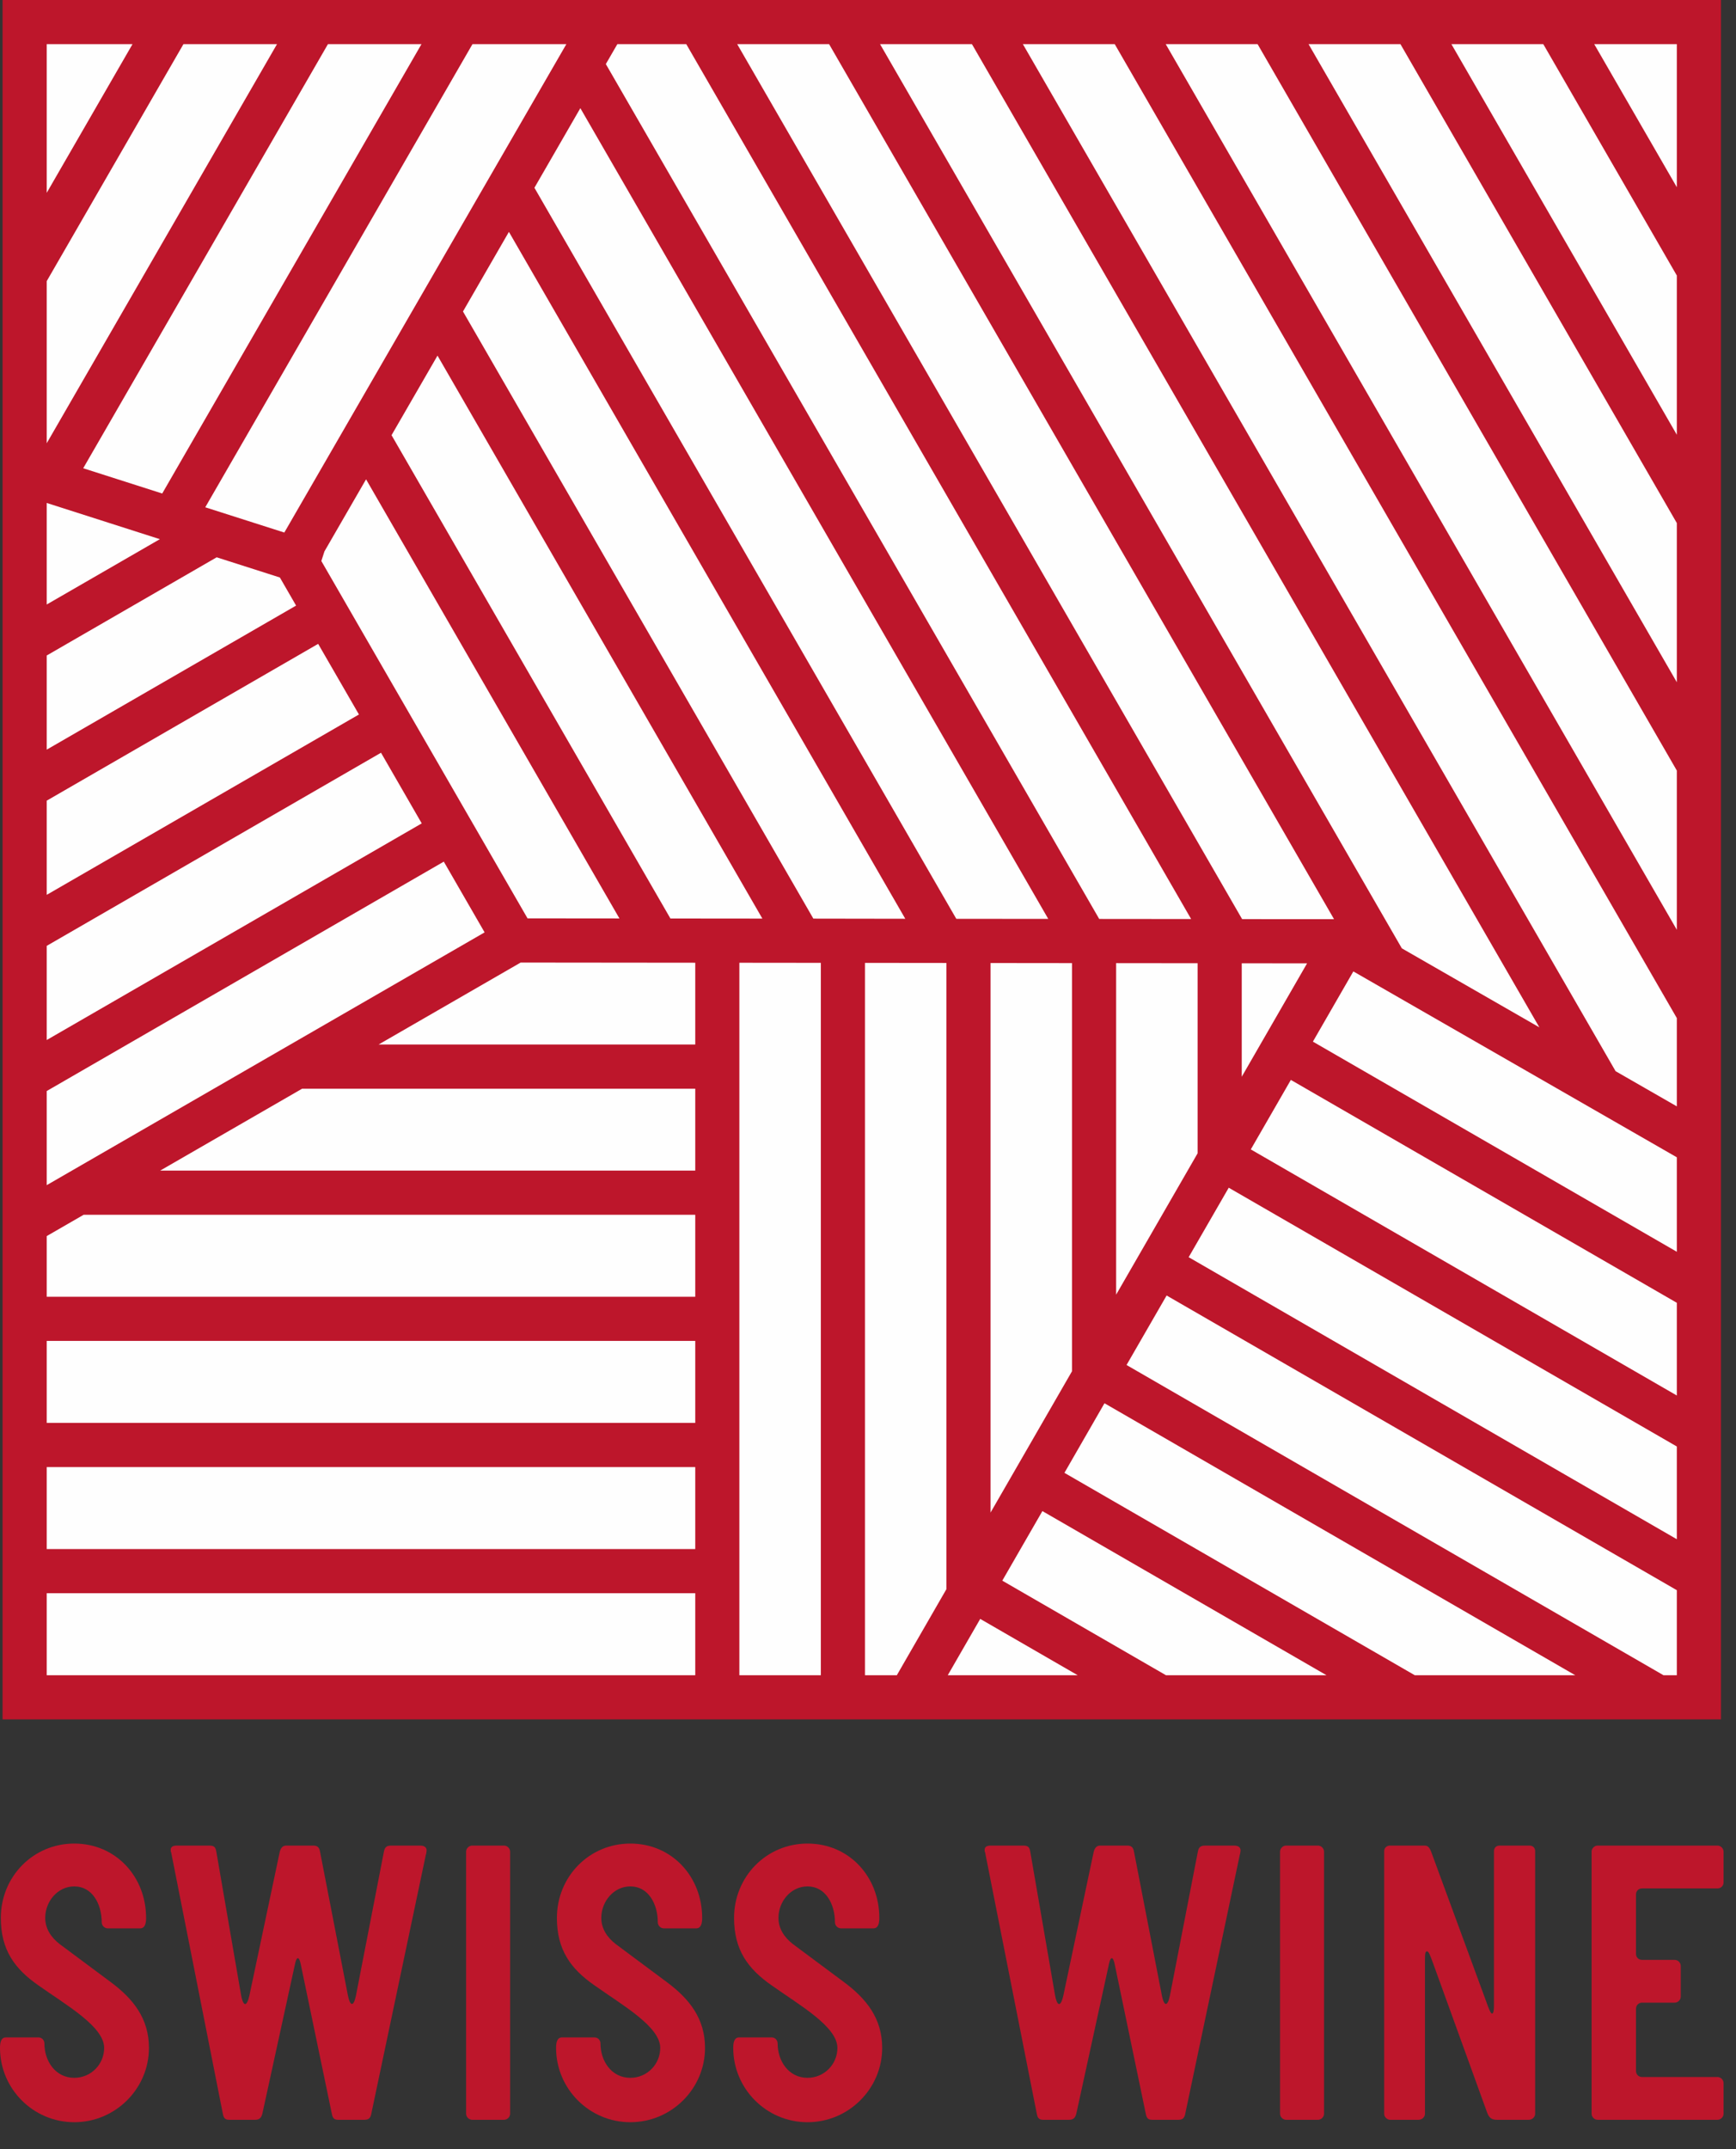 <?xml version="1.0" encoding="UTF-8"?>
<svg width="59px" height="73px" viewBox="0 0 59 73" version="1.1" xmlns="http://www.w3.org/2000/svg" xmlns:xlink="http://www.w3.org/1999/xlink">
    <rect x="0" y="0" width="59" height="73" fill="#333333" stroke="none"/>
    <g id="Page-1" stroke="none" stroke-width="1" fill="none" fill-rule="evenodd">
        <g id="Group-22">
            <polygon id="Fill-1" fill="#FEFEFE" points="0.354 58.176 58.222 58.176 58.222 0.309 0.354 0.309"></polygon>
            <path d="M0.087,58.402 L58.489,58.402 L58.489,-1.42108547e-14 L0.087,-1.42108547e-14 L0.087,58.402 Z M54.182,1.5 L56.989,1.5 L56.989,6.36 L54.182,1.5 Z M49.328,1.5 L52.451,1.5 L56.989,9.359 L56.989,14.768 L49.328,1.5 Z M44.473,1.5 L47.596,1.5 L56.989,17.767 L56.989,23.174 L44.473,1.5 Z M39.619,1.5 L42.741,1.5 L56.989,26.174 L56.989,31.583 L39.619,1.5 Z M54.908,36.385 L34.764,1.5 L37.886,1.5 L56.989,34.582 L56.989,37.58 L54.908,36.385 Z M47.643,32.212 L29.91,1.5 L33.033,1.5 L52.317,34.896 L47.643,32.212 Z M42.215,31.22 L25.055,1.5 L28.178,1.5 L45.339,31.222 L42.215,31.22 Z M37.358,31.214 L20.59,2.176 L20.981,1.5 L23.324,1.5 L40.482,31.217 L37.358,31.214 Z M6.976,17.231 L16.057,1.5 L19.248,1.5 L9.663,18.089 L6.976,17.231 Z M2.828,15.905 L11.145,1.5 L14.324,1.5 L5.513,16.763 L2.828,15.905 Z M1.588,9.549 L6.234,1.5 L9.414,1.5 L1.588,15.056 L1.588,9.549 Z M1.588,1.5 L4.503,1.5 L1.588,6.55 L1.588,1.5 Z M32.501,31.21 L18.163,6.378 L19.724,3.674 L35.626,31.212 L32.501,31.21 Z M27.643,31.203 L15.735,10.58 L17.296,7.876 L30.767,31.208 L27.643,31.203 Z M22.785,31.199 L13.307,14.782 L14.869,12.079 L25.91,31.202 L22.785,31.199 Z M17.929,31.194 L10.921,19.056 L11.026,18.73 L12.441,16.281 L21.052,31.197 L17.929,31.194 Z M1.588,17.084 L5.433,18.314 L1.588,20.533 L1.588,17.084 Z M1.588,22.265 L7.364,18.93 L9.512,19.616 L10.063,20.57 L1.588,25.463 L1.588,22.265 Z M1.588,27.196 L10.813,21.87 L12.199,24.269 L1.588,30.395 L1.588,27.196 Z M1.588,32.128 L12.949,25.568 L14.333,27.968 L1.588,35.326 L1.588,32.128 Z M1.588,37.059 L15.083,29.267 L16.47,31.67 L1.588,40.256 L1.588,37.059 Z M17.695,32.695 L23.629,32.701 L23.629,35.478 L12.869,35.478 L17.695,32.695 Z M25.128,32.702 L27.897,32.705 L27.897,56.902 L25.128,56.902 L25.128,32.702 Z M29.397,32.706 L32.165,32.709 L32.165,53.979 L30.48,56.902 L29.397,56.902 L29.397,32.706 Z M33.665,32.711 L36.433,32.714 L36.433,46.578 L33.665,51.377 L33.665,32.711 Z M37.933,32.715 L40.702,32.718 L40.702,39.175 L37.933,43.976 L37.933,32.715 Z M42.202,32.72 L44.422,32.723 L42.202,36.574 L42.202,32.72 Z M44.62,35.381 L45.995,32.996 L56.989,39.31 L56.989,42.519 L44.62,35.381 Z M42.51,39.042 L43.871,36.681 L56.989,44.252 L56.989,47.401 L42.51,39.042 Z M10.269,36.979 L23.629,36.979 L23.629,39.762 L5.443,39.762 L10.269,36.979 Z M40.398,42.703 L41.76,40.343 L56.989,49.133 L56.989,52.283 L40.398,42.703 Z M1.588,41.986 L2.843,41.262 L23.629,41.262 L23.629,44.047 L1.588,44.047 L1.588,41.986 Z M38.287,46.365 L39.649,44.004 L56.989,54.014 L56.989,56.902 L56.535,56.902 L38.287,46.365 Z M1.588,48.332 L23.629,48.332 L23.629,45.547 L1.588,45.547 L1.588,48.332 Z M36.176,50.028 L37.537,47.664 L53.536,56.902 L48.082,56.902 L36.176,50.028 Z M1.588,52.617 L23.629,52.617 L23.629,49.832 L1.588,49.832 L1.588,52.617 Z M34.064,53.69 L35.427,51.327 L45.082,56.902 L39.626,56.902 L34.064,53.69 Z M1.588,56.902 L23.629,56.902 L23.629,54.117 L1.588,54.117 L1.588,56.902 Z M33.314,54.989 L36.626,56.902 L32.211,56.902 L33.314,54.989 Z" id="Fill-2" fill="#BD162B"></path>
            <g id="Group-21" transform="translate(0, 62.085)" fill="#BD162B">
                <path d="M2.524,10 C1.125,10 0,8.861 0,7.477 C0,7.271 0.042,7.119 0.206,7.119 L1.303,7.119 C1.413,7.119 1.509,7.203 1.509,7.326 C1.509,7.916 1.879,8.492 2.524,8.492 C3.1,8.492 3.54,8.025 3.54,7.477 C3.54,6.75 2.25,6.023 1.303,5.35 C0.494,4.787 0.028,4.143 0.028,3.061 C0.028,1.66 1.125,0.535 2.524,0.535 C3.937,0.535 4.965,1.66 4.965,3.061 C4.965,3.225 4.938,3.416 4.76,3.416 L3.663,3.416 C3.553,3.416 3.457,3.32 3.457,3.211 C3.457,2.594 3.141,1.99 2.524,1.99 C1.962,1.99 1.537,2.498 1.537,3.061 C1.537,3.416 1.728,3.719 2.03,3.951 L3.745,5.227 C4.527,5.803 5.062,6.475 5.062,7.477 C5.062,8.861 3.923,10 2.524,10" id="Fill-3"></path>
                <path d="M8.916,9.713 C8.875,9.863 8.806,9.918 8.669,9.918 L7.791,9.918 C7.653,9.918 7.599,9.863 7.571,9.699 L5.815,0.824 C5.802,0.811 5.802,0.797 5.802,0.783 L5.802,0.742 C5.802,0.645 5.884,0.604 6.008,0.604 L7.105,0.604 C7.27,0.604 7.324,0.645 7.352,0.811 L8.188,5.652 C8.243,5.996 8.367,6.174 8.477,5.693 L9.506,0.824 C9.533,0.715 9.588,0.604 9.726,0.604 L10.645,0.604 C10.768,0.604 10.85,0.645 10.877,0.811 L11.824,5.693 C11.893,6.051 12.016,6.106 12.099,5.693 L13.045,0.824 C13.072,0.672 13.127,0.604 13.292,0.604 L14.279,0.604 C14.417,0.604 14.499,0.658 14.499,0.77 C14.499,0.797 14.485,0.893 14.472,0.92 L12.619,9.713 C12.592,9.863 12.523,9.918 12.387,9.918 L11.495,9.918 C11.357,9.918 11.303,9.863 11.275,9.699 L10.219,4.623 C10.164,4.363 10.082,4.363 10.027,4.623 L8.916,9.713 Z" id="Fill-5"></path>
                <path d="M17.131,9.918 L16.047,9.918 C15.938,9.918 15.841,9.822 15.841,9.713 L15.841,0.811 C15.841,0.699 15.938,0.604 16.047,0.604 L17.131,0.604 C17.24,0.604 17.337,0.699 17.337,0.811 L17.337,9.713 C17.337,9.822 17.24,9.918 17.131,9.918" id="Fill-7"></path>
                <path d="M21.423,10 C20.024,10 18.899,8.861 18.899,7.477 C18.899,7.271 18.941,7.119 19.105,7.119 L20.202,7.119 C20.312,7.119 20.408,7.203 20.408,7.326 C20.408,7.916 20.778,8.492 21.423,8.492 C21.999,8.492 22.439,8.025 22.439,7.477 C22.439,6.75 21.149,6.023 20.202,5.35 C19.393,4.787 18.927,4.143 18.927,3.061 C18.927,1.66 20.024,0.535 21.423,0.535 C22.836,0.535 23.864,1.66 23.864,3.061 C23.864,3.225 23.837,3.416 23.659,3.416 L22.562,3.416 C22.452,3.416 22.356,3.32 22.356,3.211 C22.356,2.594 22.04,1.99 21.423,1.99 C20.861,1.99 20.436,2.498 20.436,3.061 C20.436,3.416 20.627,3.719 20.929,3.951 L22.644,5.227 C23.426,5.803 23.961,6.475 23.961,7.477 C23.961,8.861 22.822,10 21.423,10" id="Fill-9"></path>
                <path d="M27.444,10 C26.045,10 24.92,8.861 24.92,7.477 C24.92,7.271 24.962,7.119 25.126,7.119 L26.223,7.119 C26.333,7.119 26.429,7.203 26.429,7.326 C26.429,7.916 26.799,8.492 27.444,8.492 C28.02,8.492 28.46,8.025 28.46,7.477 C28.46,6.75 27.17,6.023 26.223,5.35 C25.414,4.787 24.948,4.143 24.948,3.061 C24.948,1.66 26.045,0.535 27.444,0.535 C28.857,0.535 29.885,1.66 29.885,3.061 C29.885,3.225 29.858,3.416 29.68,3.416 L28.583,3.416 C28.473,3.416 28.377,3.32 28.377,3.211 C28.377,2.594 28.061,1.99 27.444,1.99 C26.882,1.99 26.457,2.498 26.457,3.061 C26.457,3.416 26.648,3.719 26.95,3.951 L28.665,5.227 C29.447,5.803 29.982,6.475 29.982,7.477 C29.982,8.861 28.843,10 27.444,10" id="Fill-11"></path>
                <path d="M36.579,9.713 C36.538,9.863 36.469,9.918 36.332,9.918 L35.454,9.918 C35.316,9.918 35.262,9.863 35.234,9.699 L33.478,0.824 C33.465,0.811 33.465,0.797 33.465,0.783 L33.465,0.742 C33.465,0.645 33.547,0.604 33.671,0.604 L34.768,0.604 C34.933,0.604 34.987,0.645 35.015,0.811 L35.851,5.652 C35.906,5.996 36.03,6.174 36.14,5.693 L37.169,0.824 C37.196,0.715 37.251,0.604 37.389,0.604 L38.308,0.604 C38.431,0.604 38.513,0.645 38.54,0.811 L39.487,5.693 C39.556,6.051 39.679,6.106 39.762,5.693 L40.708,0.824 C40.735,0.672 40.79,0.604 40.955,0.604 L41.942,0.604 C42.08,0.604 42.162,0.658 42.162,0.77 C42.162,0.797 42.148,0.893 42.135,0.92 L40.282,9.713 C40.255,9.863 40.186,9.918 40.05,9.918 L39.158,9.918 C39.02,9.918 38.966,9.863 38.938,9.699 L37.882,4.623 C37.827,4.363 37.745,4.363 37.69,4.623 L36.579,9.713 Z" id="Fill-13"></path>
                <path d="M44.794,9.918 L43.709,9.918 C43.6,9.918 43.504,9.822 43.504,9.713 L43.504,0.811 C43.504,0.699 43.6,0.604 43.709,0.604 L44.794,0.604 C44.903,0.604 44.999,0.699 44.999,0.811 L44.999,9.713 C44.999,9.822 44.903,9.918 44.794,9.918" id="Fill-15"></path>
                <path d="M51.954,9.918 L50.87,9.918 C50.678,9.918 50.596,9.836 50.527,9.631 L48.703,4.596 C48.593,4.295 48.552,4.197 48.497,4.197 C48.442,4.197 48.429,4.268 48.429,4.486 L48.429,9.713 C48.429,9.822 48.332,9.918 48.209,9.918 L47.249,9.918 C47.139,9.918 47.043,9.822 47.043,9.713 L47.043,0.797 C47.043,0.672 47.139,0.604 47.235,0.604 L48.429,0.604 C48.538,0.604 48.593,0.699 48.634,0.797 L50.5,5.871 C50.596,6.147 50.664,6.311 50.706,6.311 C50.761,6.311 50.774,6.188 50.774,6.064 L50.774,0.797 C50.774,0.672 50.856,0.604 50.966,0.604 L51.981,0.604 C52.091,0.604 52.174,0.672 52.174,0.797 L52.174,9.713 C52.174,9.822 52.077,9.918 51.954,9.918" id="Fill-17"></path>
                <path d="M58.372,9.918 L54.298,9.918 C54.187,9.918 54.092,9.822 54.092,9.713 L54.092,0.811 C54.092,0.699 54.187,0.604 54.298,0.604 L58.372,0.604 C58.481,0.604 58.577,0.699 58.577,0.811 L58.577,1.852 C58.577,1.977 58.481,2.059 58.372,2.059 L55.807,2.059 C55.683,2.059 55.601,2.154 55.601,2.264 L55.601,4.281 C55.601,4.391 55.683,4.486 55.807,4.486 L56.918,4.486 C57.027,4.486 57.123,4.582 57.123,4.691 L57.123,5.734 C57.123,5.844 57.027,5.939 56.918,5.939 L55.807,5.939 C55.683,5.939 55.601,6.037 55.601,6.147 L55.601,8.258 C55.601,8.369 55.683,8.465 55.807,8.465 L58.372,8.465 C58.481,8.465 58.577,8.561 58.577,8.67 L58.577,9.713 C58.577,9.822 58.481,9.918 58.372,9.918" id="Fill-19"></path>
            </g>
        </g>
    </g>
</svg>